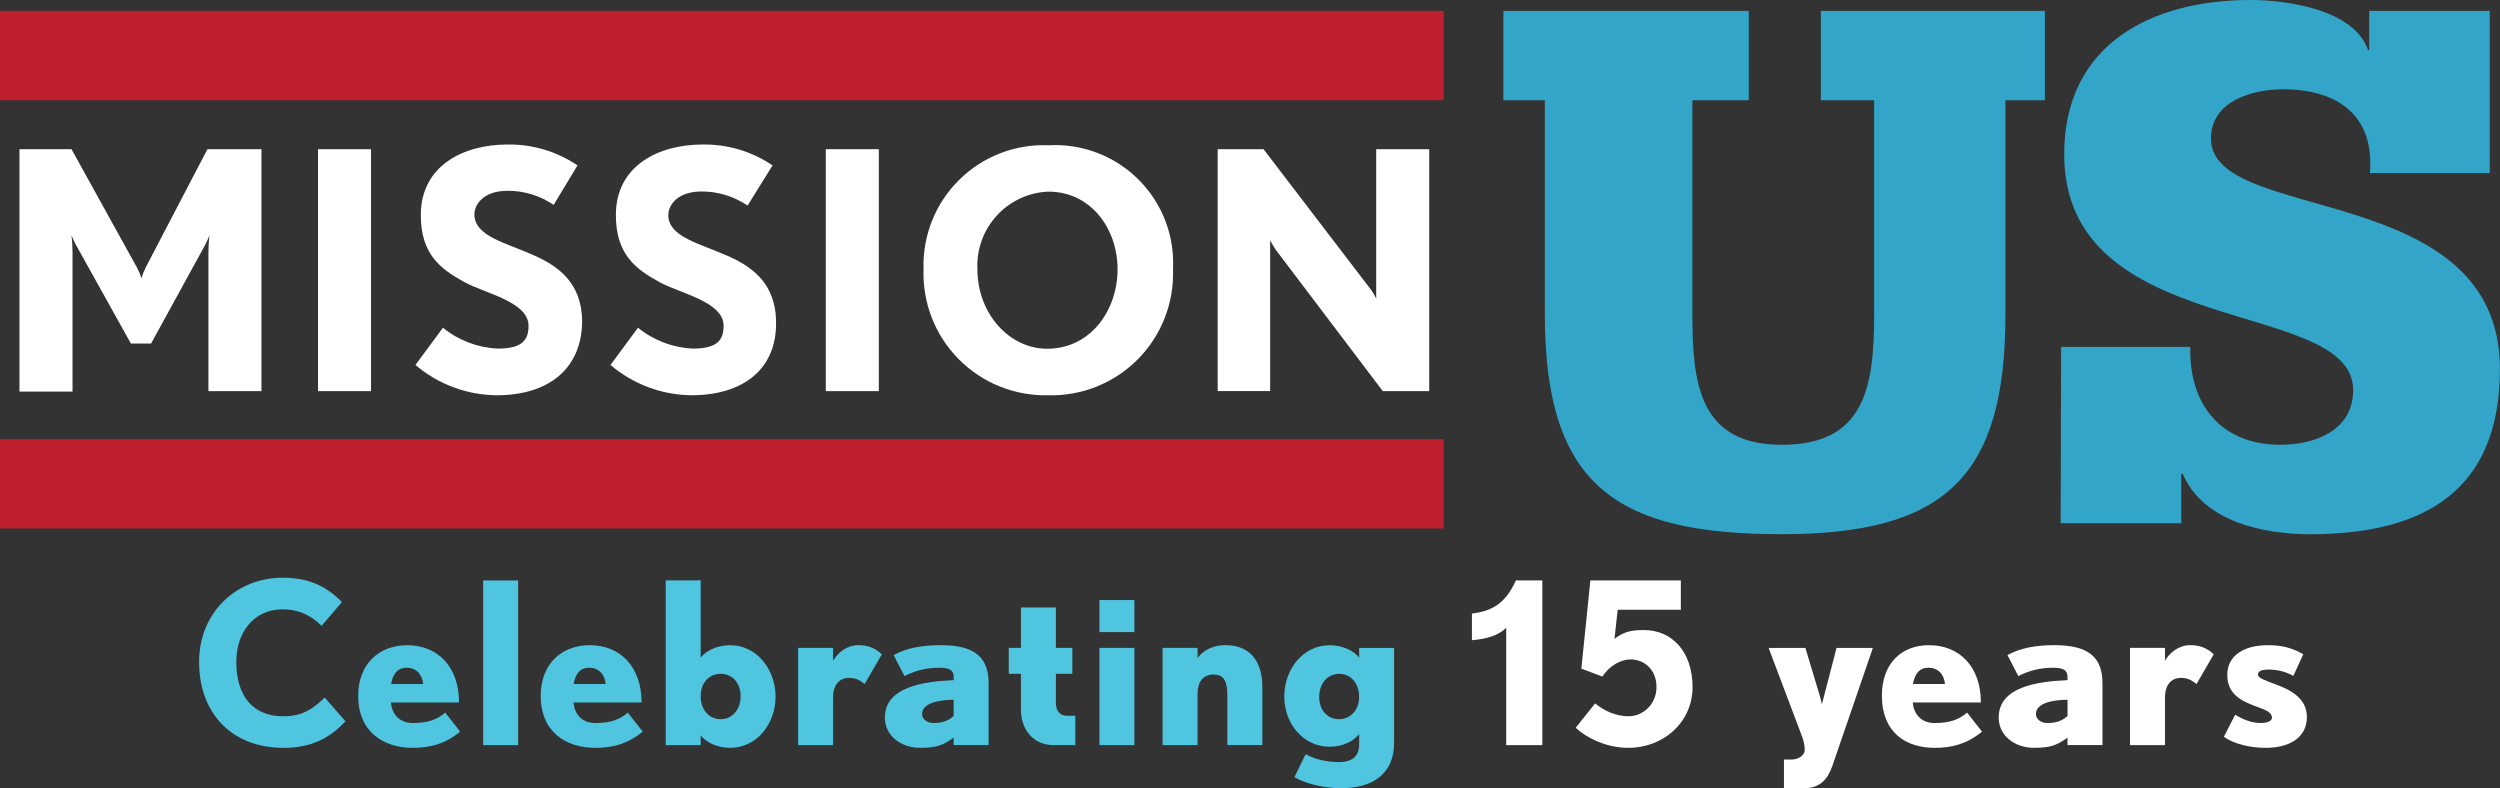 <?xml version="1.0" encoding="UTF-8"?>
<svg id="Layer_1" xmlns="http://www.w3.org/2000/svg" xmlns:xlink="http://www.w3.org/1999/xlink" version="1.1" viewBox="0 0 827.98 261.05">
  <rect x="0" y="0" width="827.98" height="261.05" fill="#333333" stroke="none"/>
  <!-- Generator: Adobe Illustrator 29.8.1, SVG Export Plug-In . SVG Version: 2.1.1 Build 2)  -->
  <defs>
    <style>
      .st0 {
        fill: none;
      }

      .st1 {
        fill: #33a5c9;
      }

      .st2 {
        fill: #be202f;
      }

      .st3 {
        fill: #4fc5e0;
      }

      .st4 {
        clip-path: url(#clippath-17);
      }

      .st5 {
        clip-path: url(#clippath-11);
      }

      .st6 {
        clip-path: url(#clippath-16);
      }

      .st7 {
        clip-path: url(#clippath-10);
      }

      .st8 {
        clip-path: url(#clippath-15);
      }

      .st9 {
        clip-path: url(#clippath-13);
      }

      .st10 {
        clip-path: url(#clippath-14);
      }

      .st11 {
        clip-path: url(#clippath-12);
      }

      .st12 {
        clip-path: url(#clippath-1);
      }

      .st13 {
        clip-path: url(#clippath-3);
      }

      .st14 {
        clip-path: url(#clippath-4);
      }

      .st15 {
        clip-path: url(#clippath-2);
      }

      .st16 {
        clip-path: url(#clippath-7);
      }

      .st17 {
        clip-path: url(#clippath-6);
      }

      .st18 {
        clip-path: url(#clippath-9);
      }

      .st19 {
        clip-path: url(#clippath-8);
      }

      .st20 {
        clip-path: url(#clippath-5);
      }

      .st21 {
        fill: #fff;
      }

      .st22 {
        clip-path: url(#clippath);
      }
    </style>
    <clipPath id="clippath">
      <path class="st0" d="M69.03,129.56v-46.05c.01-1.87.12-3.74.33-5.6-.39,1.09-.86,2.15-1.4,3.18l-17.93,32.69h-6.68l-18.21-32.69c-.57-1.01-1.06-2.08-1.45-3.18.21,1.86.32,3.73.33,5.6v46.19H6.45V49.41h17.23l21.62,39.09c.62,1.16,1.14,2.38,1.54,3.64.39-1.25.88-2.47,1.45-3.64l20.41-39.09h17.89v80.14h-17.56Z"/>
    </clipPath>
    <clipPath id="clippath-1">
      <rect class="st0" x="-130.04" y="-106.23" width="1069.62" height="391.95"/>
    </clipPath>
    <clipPath id="clippath-2">
      <rect class="st0" x="105.32" y="49.41" width="17.56" height="80.14"/>
    </clipPath>
    <clipPath id="clippath-3">
      <path class="st0" d="M164.49,130.91c-9.87-.09-19.39-3.64-26.9-10.04l9.11-12.33c5.14,4.19,11.5,6.61,18.12,6.91,8.03,0,10.23-2.71,10.23-7.57,0-7.99-14.62-10.74-21.3-14.48-8.03-4.39-14.38-9.34-14.38-22.18,0-16.49,14.38-23.35,28.54-23.35,8.31-.17,16.47,2.25,23.35,6.91l-7.89,13.08c-4.5-3.07-9.83-4.7-15.27-4.67-8.13,0-10.98,4.67-10.98,7.8,0,7.24,10.23,9.34,19.52,13.5,7.8,3.41,16.16,8.92,16.16,22.09-.19,15.41-10.93,24.33-28.3,24.33Z"/>
    </clipPath>
    <clipPath id="clippath-4">
      <rect class="st0" x="-130.04" y="-106.23" width="1069.62" height="391.95"/>
    </clipPath>
    <clipPath id="clippath-5">
      <path class="st0" d="M228.9,130.91c-9.8-.13-19.25-3.68-26.71-10.04l9.11-12.33c5.14,4.19,11.5,6.61,18.12,6.91,8.03,0,10.23-2.71,10.23-7.57,0-7.99-14.62-10.74-21.3-14.48-8.03-4.39-14.38-9.34-14.38-22.18,0-16.49,14.38-23.35,28.54-23.35,8.31-.17,16.47,2.24,23.35,6.91l-8.27,13.31c-4.5-3.07-9.83-4.7-15.27-4.67-8.13,0-10.98,4.67-10.98,7.8,0,7.24,10.23,9.34,19.57,13.5,7.8,3.41,16.11,8.92,16.11,22.09.19,15.18-10.56,24.1-28.12,24.1Z"/>
    </clipPath>
    <clipPath id="clippath-6">
      <rect class="st0" x="-130.04" y="-106.23" width="1069.62" height="391.95"/>
    </clipPath>
    <clipPath id="clippath-7">
      <rect class="st0" x="273.5" y="49.41" width="17.56" height="80.14"/>
    </clipPath>
    <clipPath id="clippath-8">
      <path class="st0" d="M347.06,63.47c-6.51.3-12.62,3.18-17,8-4.38,4.82-6.66,11.18-6.35,17.69,0,14.71,10.56,26.34,23.07,26.34,14.53,0,23.35-12.84,23.35-26.34s-8.92-25.69-22.84-25.69h-.23ZM347.06,130.91c-11.09.24-21.8-4.1-29.59-12-7.79-7.9-11.99-18.66-11.6-29.75-.36-11.06,3.9-21.77,11.76-29.56,7.86-7.79,18.61-11.95,29.67-11.49,11.08-.61,21.89,3.51,29.75,11.34,7.86,7.83,12.02,18.63,11.44,29.71.4,11.14-3.82,21.94-11.67,29.85-7.85,7.91-18.62,12.22-29.76,11.9Z"/>
    </clipPath>
    <clipPath id="clippath-9">
      <rect class="st0" x="-130.04" y="-106.23" width="1069.62" height="391.95"/>
    </clipPath>
    <clipPath id="clippath-10">
      <path class="st0" d="M457.98,129.56l-35.36-46.7c-.72-1.05-1.37-2.14-1.96-3.27v49.93h-17.37V49.41h15.18l35.36,46.24c.78,1.01,1.43,2.11,1.96,3.27v-49.51h17.56v80.14h-15.37Z"/>
    </clipPath>
    <clipPath id="clippath-11">
      <rect class="st0" x="-130.04" y="-106.23" width="1069.62" height="391.95"/>
    </clipPath>
    <clipPath id="clippath-12">
      <path class="st0" d="M677.26,33.21h-13.08v71.04c0,53.71-19.99,72.67-74.17,72.67s-78.37-15.6-78.37-72.67V33.21h-13.73V3.6h81.27v29.61h-18.68v71.04c0,22.84,2.34,43.06,29.61,43.06s30.59-18.68,30.59-43.06V33.21h-17.65V3.6h74.21v29.61Z"/>
    </clipPath>
    <clipPath id="clippath-13">
      <rect class="st0" x="-130.04" y="-106.23" width="1069.62" height="391.95"/>
    </clipPath>
    <clipPath id="clippath-14">
      <path class="st0" d="M682.63,114.89h42.78c-.51,18.96,10.13,32.41,29.84,32.41,11.4,0,24.1-4.67,24.1-18.12,0-30.87-95.7-16.11-95.7-78.09,0-36.34,28.77-51.09,61.74-51.09,11.91,0,34.23,3.08,38.9,16.58h.37V3.6h39.93v53.71h-39.7c1.59-19.2-10.88-27.74-28.77-27.74-10.13,0-23.87,3.88-23.87,16.35,0,28.54,95.7,13.45,95.7,76.27,0,40.45-25.13,54.74-63,54.74-15.32,0-35.31-4.16-42.03-19.99h-.51v16.35h-39.93l.14-58.38Z"/>
    </clipPath>
    <clipPath id="clippath-15">
      <rect class="st0" x="-130.04" y="-106.23" width="1069.62" height="391.95"/>
    </clipPath>
    <clipPath id="clippath-16">
      <rect class="st0" y="3.6" width="478.16" height="29.61"/>
    </clipPath>
    <clipPath id="clippath-17">
      <rect class="st0" y="145.44" width="478.16" height="29.61"/>
    </clipPath>
  </defs>
  <g>
    <g>
      <g class="st22">
        <g class="st12">
          <rect class="st21" x="-2.71" y="40.26" width="98.46" height="98.6"/>
        </g>
      </g>
      <g class="st15">
        <rect class="st21" x="96.16" y="40.26" width="35.88" height="98.46"/>
      </g>
      <g class="st13">
        <g class="st14">
          <rect class="st21" x="128.43" y="38.71" width="73.52" height="101.36"/>
        </g>
      </g>
      <g class="st20">
        <g class="st17">
          <rect class="st21" x="193.03" y="38.71" width="73.15" height="101.36"/>
        </g>
      </g>
      <g class="st16">
        <rect class="st21" x="264.34" y="40.26" width="35.88" height="98.46"/>
      </g>
      <g class="st19">
        <g class="st18">
          <rect class="st21" x="296.68" y="38.89" width="101.01" height="101.2"/>
        </g>
      </g>
      <g class="st7">
        <g class="st5">
          <rect class="st21" x="394.13" y="40.26" width="88.37" height="98.46"/>
        </g>
      </g>
      <g class="st11">
        <g class="st9">
          <rect class="st1" x="488.76" y="-5.56" width="197.66" height="191.64"/>
        </g>
      </g>
      <g class="st10">
        <g class="st8">
          <rect class="st1" x="673.33" y="-9.16" width="163.8" height="195.23"/>
        </g>
      </g>
      <g class="st6">
        <rect class="st2" x="-9.16" y="-5.56" width="496.48" height="47.93"/>
      </g>
    </g>
    <g class="st4">
      <rect class="st2" x="-9.16" y="136.28" width="496.48" height="47.93"/>
    </g>
  </g>
  <g>
    <path class="st3" d="M93.81,247.68c-16.59,0-27.87-10.98-27.87-28.47,0-16.36,12.33-27.87,27.65-27.87,8,0,14.05,2.32,19.65,8.07l-6.73,7.85c-3.66-3.66-7.85-5.45-12.93-5.45-9.34,0-15.32,7.4-15.32,17.41,0,11.21,5.45,18.01,15.54,18.01,6.87,0,10.24-2.91,13.75-6.2l6.87,7.85c-5.08,5.45-11.13,8.82-20.62,8.82Z"/>
    <path class="st3" d="M136.71,247.68c-9.42,0-18.08-5.01-18.08-17.26,0-10.76,7.17-16.74,16.21-16.74,10.24,0,17.19,7.25,17.19,18.98h-22.57c.37,3.74,2.69,6.8,7.25,6.8,5.01,0,8-1.12,10.76-3.44l4.93,6.28c-4.86,4.04-9.86,5.38-15.69,5.38ZM134.69,221.15c-3.29,0-4.56,2.32-5.16,5.38h10.61c-.3-3.29-2.39-5.38-5.45-5.38Z"/>
    <path class="st3" d="M160.02,246.78v-54.55h11.58v54.55h-11.58Z"/>
    <path class="st3" d="M197.16,247.68c-9.42,0-18.08-5.01-18.08-17.26,0-10.76,7.17-16.74,16.22-16.74,10.24,0,17.19,7.25,17.19,18.98h-22.57c.37,3.74,2.69,6.8,7.25,6.8,5.01,0,8-1.12,10.76-3.44l4.93,6.28c-4.86,4.04-9.86,5.38-15.69,5.38ZM195.14,221.15c-3.29,0-4.56,2.32-5.16,5.38h10.61c-.3-3.29-2.39-5.38-5.45-5.38Z"/>
    <path class="st3" d="M241.77,247.68c-3.89,0-7.92-1.64-9.71-4.19v3.29h-11.58v-54.55h11.58v25.63c1.79-2.54,5.83-4.18,9.71-4.18,9.04,0,15.09,8.22,15.09,17.04s-6.05,16.96-15.09,16.96ZM238.71,223.17c-3.96,0-6.65,3.06-6.65,7.4s2.62,7.62,6.65,7.62c3.81,0,6.58-3.21,6.58-7.62s-2.76-7.4-6.58-7.4Z"/>
    <path class="st3" d="M286.38,226.53c-1.94-1.49-3.21-2.02-5.16-2.02-3.74,0-5.31,2.99-5.31,6.43v15.84h-11.58v-32.21h11.58v4.26c1.57-2.69,4.56-5.16,8.37-5.16,2.84,0,5.45.75,7.77,3.06l-5.68,9.79Z"/>
    <path class="st3" d="M315.85,246.78v-2.47c-3.51,2.47-5.53,3.36-11.13,3.36-6.2,0-11.66-3.89-11.66-10.01,0-10.01,12.33-11.96,22.79-12.4v-1.12c0-2.24-1.49-2.99-4.78-2.99-4.48,0-8.14,1.05-11.51,2.76l-3.59-6.95c4.26-2.39,9.64-3.29,15.47-3.29,10.69,0,15.99,3.44,15.99,12.63v20.47h-11.58ZM315.85,231.76c-4.93,0-10.46,1.12-10.46,4.71,0,1.87,1.87,2.99,3.74,2.99,2.91,0,4.86-.67,6.72-2.32v-5.38Z"/>
    <path class="st3" d="M348.88,246.78c-6.5,0-10.76-5.01-10.76-11.81v-11.81h-4.03v-8.59h4.03v-13.38h11.58v13.38h5.45v8.59h-5.45v9.71c0,2.47,1.27,4.18,3.59,4.18h2.84v9.71h-7.25Z"/>
    <path class="st3" d="M364.12,209.34v-10.61h11.58v10.61h-11.58ZM364.12,246.78v-32.21h11.58v32.21h-11.58Z"/>
    <path class="st3" d="M406.49,246.78v-16.59c0-4.33-1.05-6.8-4.56-6.8s-5.31,2.47-5.31,6.43v16.96h-11.58v-32.21h11.58v3.36c2.09-2.84,5.45-4.26,9.27-4.26,8.67,0,12.18,6.05,12.18,13.75v19.35h-11.58Z"/>
    <path class="st3" d="M444.23,261.05c-6.65,0-12.7-1.94-15.54-3.66l3.74-7.62c2.84,1.64,6.73,2.62,11.06,2.62,5.16,0,6.65-2.69,6.65-5.9v-3.36c-1.64,2.09-5.08,4.18-9.71,4.18-9.04,0-15.09-7.85-15.09-16.66s6.05-16.96,15.09-16.96c3.89,0,7.92,1.64,9.71,4.18v-3.29h11.58v31.53c0,9.79-6.73,14.94-17.49,14.94ZM443.48,223.17c-3.81,0-6.58,3.21-6.58,7.62s2.76,7.4,6.58,7.4,6.65-3.06,6.65-7.4-2.61-7.62-6.65-7.62Z"/>
    <path class="st21" d="M498.85,246.78v-38.86c-2.62,2.62-6.73,3.74-11.36,4.11v-8.82c6.28-.82,10.91-2.91,14.57-10.98h8.74v54.55h-11.96Z"/>
    <path class="st21" d="M539.35,247.68c-7.1,0-13.6-3.06-17.49-6.65l6.43-8.07c3.14,2.62,7.1,4.26,11.06,4.26,4.93,0,9.27-4.11,9.27-9.64,0-6.13-4.41-9.19-8.52-9.19-3.21,0-6.95,1.94-9.42,5.68l-6.95-2.62,2.99-29.22h29.96v9.71h-20.92l-1.05,9.64c3.06-2.39,5.68-2.91,9.71-2.91,9.42,0,16.14,7.25,16.14,18.9s-9.64,20.1-21.22,20.1Z"/>
    <path class="st21" d="M606.75,253.95c-1.49,4.26-4.18,7.1-9.19,7.1h-6.73v-9.49h2.47c2.24,0,4.41-1.35,4.41-3.21,0-1.49-.3-2.84-.9-4.48l-11.06-29.29h12.18l4.41,14.65c.6,1.87,1.05,4.04,1.05,4.04,0,0,.52-2.09,1.05-4.04l3.81-14.65h12.03l-13.52,39.38Z"/>
    <path class="st21" d="M640.73,247.68c-9.42,0-17.46-5.01-17.46-17.26,0-10.76,6.55-16.74,15.59-16.74,10.24,0,17.19,7.25,17.19,18.98h-22.57c.37,3.74,2.69,6.8,7.25,6.8,5.01,0,8-1.12,10.76-3.44l4.93,6.28c-4.86,4.04-9.86,5.38-15.69,5.38ZM638.71,221.15c-3.29,0-4.56,2.32-5.16,5.38h10.61c-.3-3.29-2.39-5.38-5.45-5.38Z"/>
    <path class="st21" d="M684.74,246.78v-2.47c-3.51,2.47-5.53,3.36-11.13,3.36-6.2,0-11.66-3.89-11.66-10.01,0-10.01,12.33-11.96,22.79-12.4v-1.12c0-2.24-1.49-2.99-4.78-2.99-4.48,0-8.14,1.05-11.51,2.76l-3.59-6.95c4.26-2.39,9.64-3.29,15.47-3.29,10.69,0,15.99,3.44,15.99,12.63v20.47h-11.58ZM684.74,231.76c-4.93,0-10.46,1.12-10.46,4.71,0,1.87,1.87,2.99,3.74,2.99,2.91,0,4.86-.67,6.73-2.32v-5.38Z"/>
    <path class="st21" d="M727.49,226.53c-1.94-1.49-3.21-2.02-5.16-2.02-3.74,0-5.31,2.99-5.31,6.43v15.84h-11.58v-32.21h11.58v4.26c1.57-2.69,4.56-5.16,8.37-5.16,2.84,0,5.45.75,7.77,3.06l-5.68,9.79Z"/>
    <path class="st21" d="M750.43,247.68c-5.01,0-10.46-1.2-13.9-3.66l3.74-7.32c2.62,1.57,5.38,2.76,8.44,2.76,2.47,0,3.74-.75,3.74-1.79,0-1.72-2.02-2.54-4.56-3.44-4.33-1.64-10.24-3.59-10.24-10.69,0-6.43,5.53-9.86,13.45-9.86,4.86,0,7.92.9,11.73,2.99l-3.29,7.17c-2.84-1.57-5.68-2.09-8.22-2.09-1.79,0-3.51.3-3.51,1.72,0,1.12,2.62,1.94,5.75,3.14,4.71,1.72,10.46,4.48,10.46,10.83,0,7.4-6.58,10.24-13.6,10.24Z"/>
  </g>
</svg>